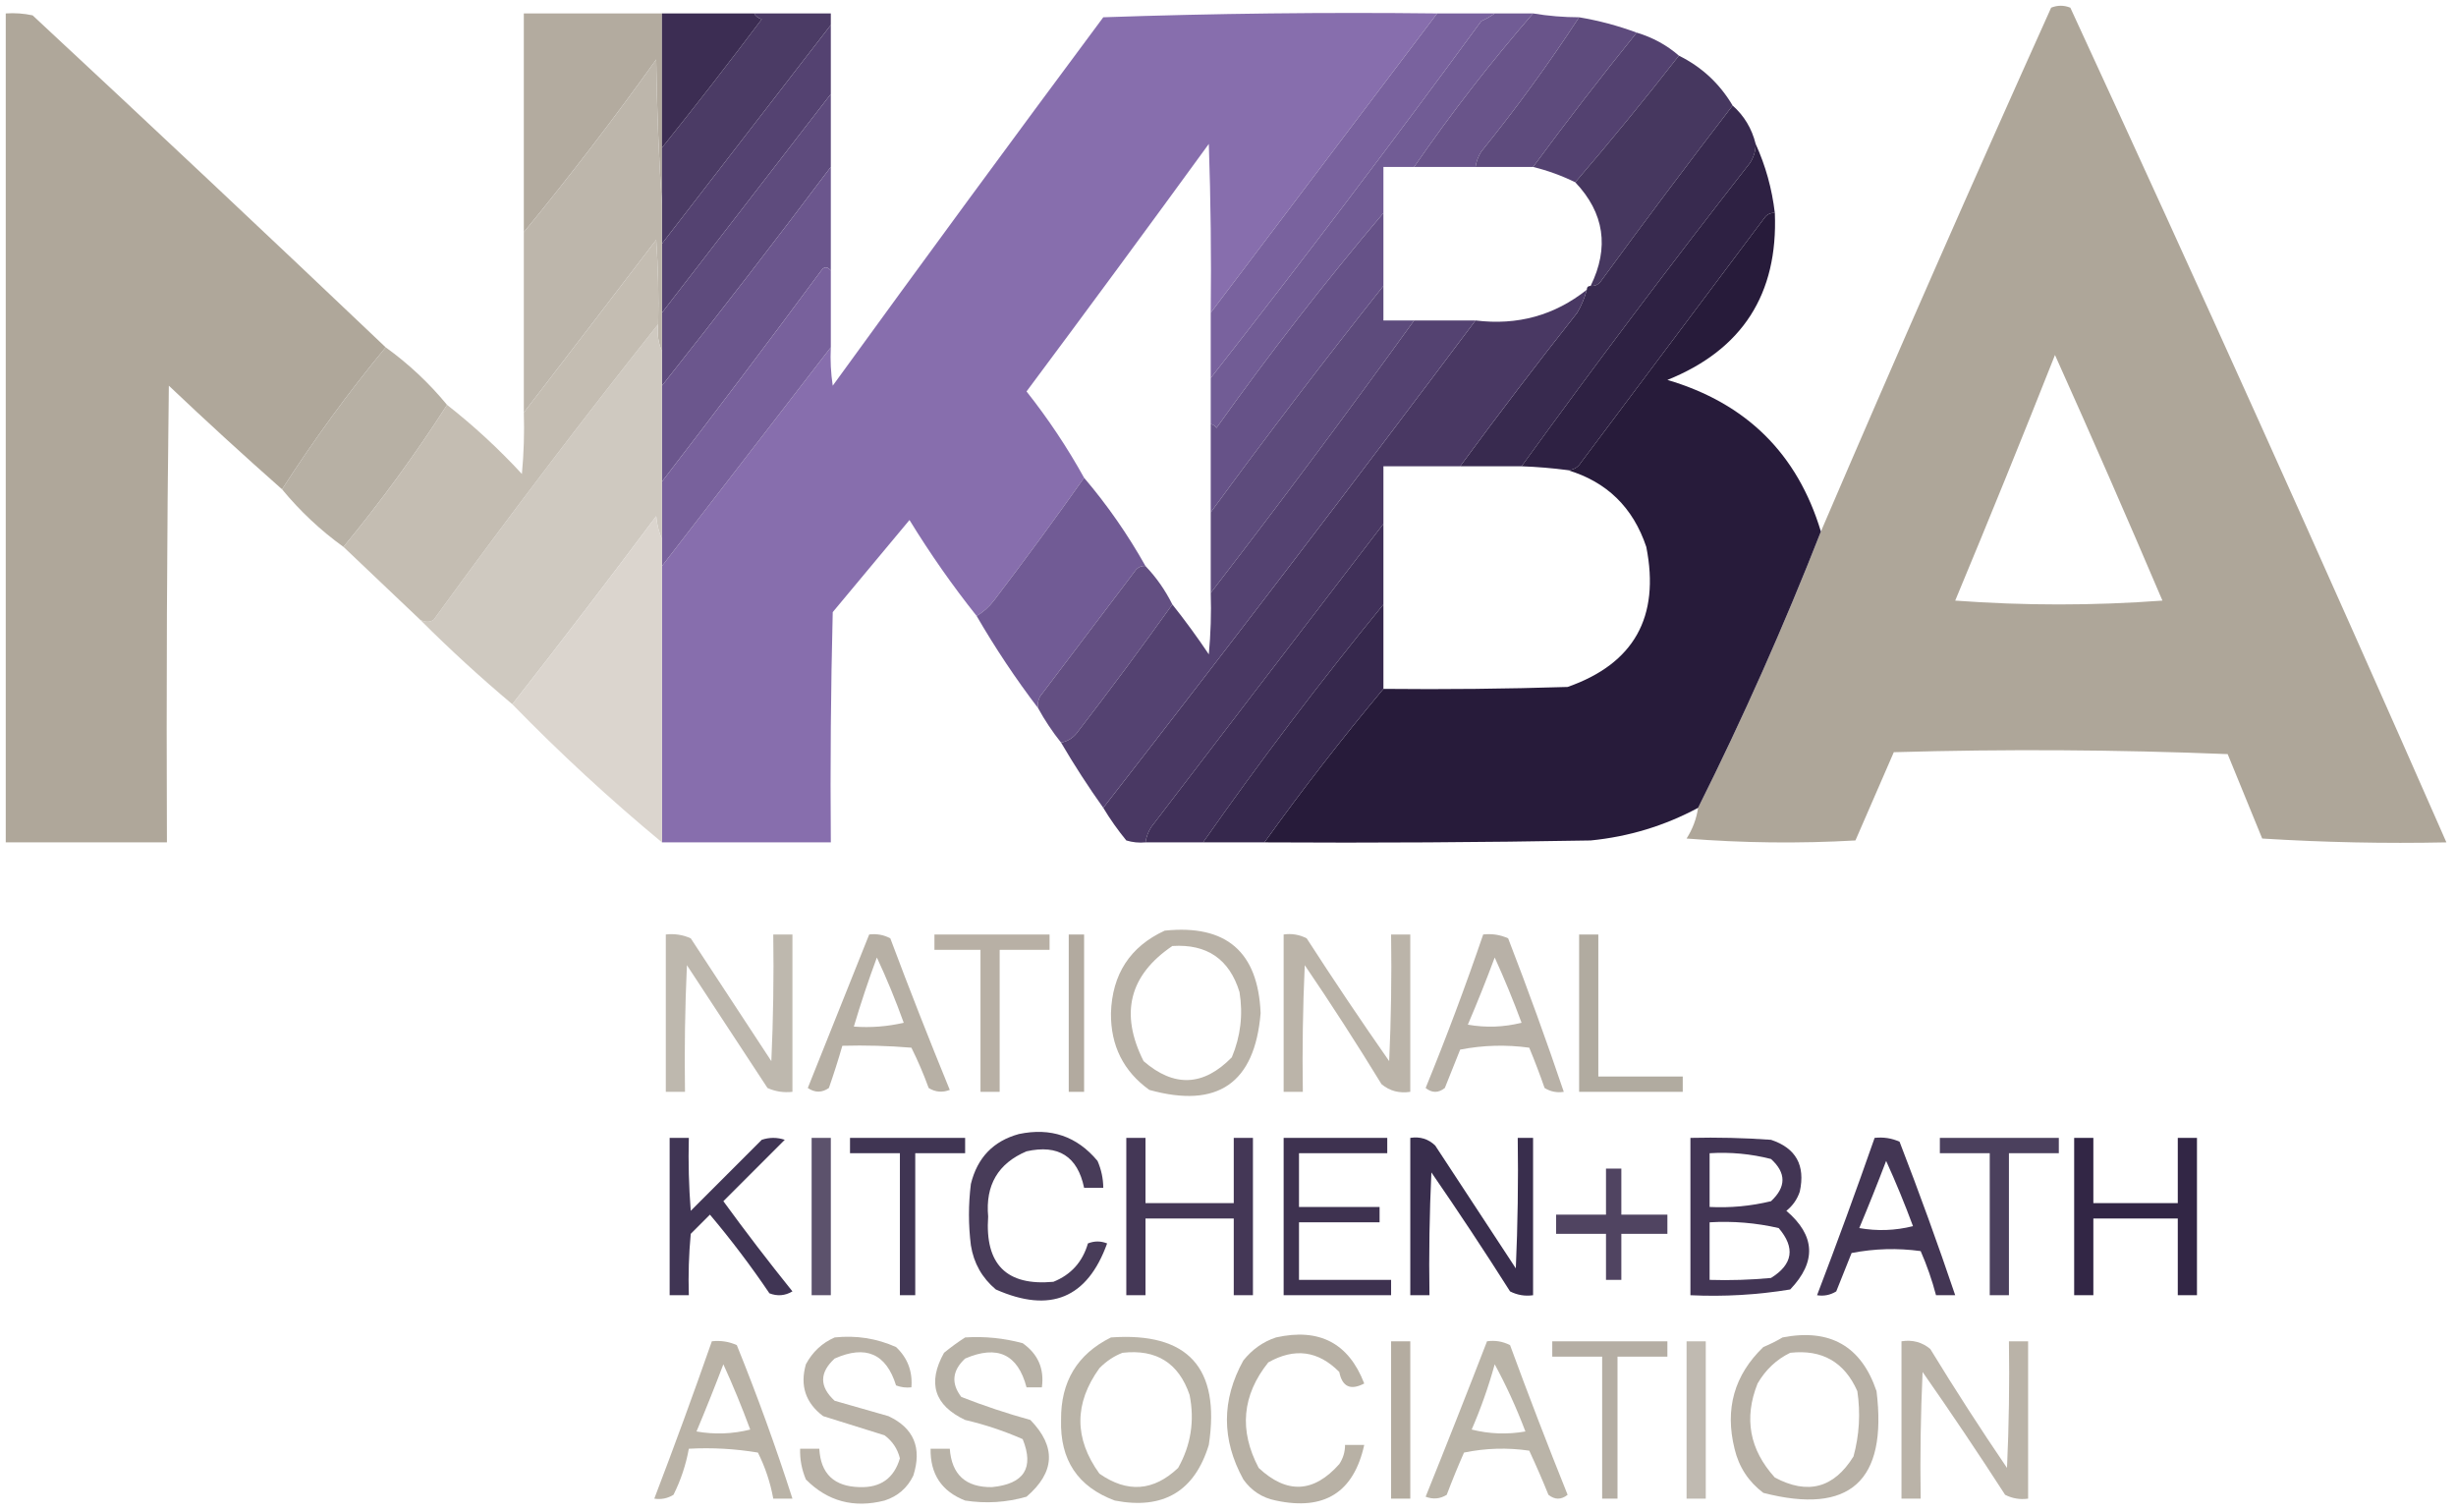 <?xml version="1.0" encoding="UTF-8"?>
<!DOCTYPE svg PUBLIC "-//W3C//DTD SVG 1.1//EN" "http://www.w3.org/Graphics/SVG/1.1/DTD/svg11.dtd">
<svg xmlns="http://www.w3.org/2000/svg" version="1.1" width="640px" height="394px" style="shape-rendering:geometricPrecision; text-rendering:geometricPrecision; image-rendering:optimizeQuality; fill-rule:evenodd; clip-rule:evenodd" xmlns:xlink="http://www.w3.org/1999/xlink">
<g><path style="opacity:0.985" fill="#ada598" d="M 442.5,210.5 C 454.21,187.07 464.877,163.07 474.5,138.5C 494.082,92.835 514.082,47.335 534.5,2C 536.167,1.333 537.833,1.333 539.5,2C 572.85,74.226 605.516,146.726 637.5,219.5C 621.486,219.833 605.486,219.499 589.5,218.5C 586.5,211.167 583.5,203.833 580.5,196.5C 551.506,195.333 522.506,195.167 493.5,196C 490.167,203.667 486.833,211.333 483.5,219C 468.822,219.833 454.155,219.666 439.5,218.5C 441.076,216.021 442.076,213.354 442.5,210.5 Z M 535.5,92.5 C 545.004,113.649 554.337,134.983 563.5,156.5C 545.5,157.833 527.5,157.833 509.5,156.5C 518.369,135.223 527.035,113.89 535.5,92.5 Z"/></g>
<g><path style="opacity:0.986" fill="#b2aa9e" d="M 172.5,3.5 C 172.5,15.167 172.5,26.833 172.5,38.5C 172.5,43.5 172.5,48.5 172.5,53.5C 171.669,41.007 171.169,28.34 171,15.5C 159.964,30.929 148.464,45.929 136.5,60.5C 136.5,41.5 136.5,22.5 136.5,3.5C 148.5,3.5 160.5,3.5 172.5,3.5 Z"/></g>
<g><path style="opacity:0.986" fill="#493964" d="M 196.5,3.5 C 203.167,3.5 209.833,3.5 216.5,3.5C 216.5,4.5 216.5,5.5 216.5,6.5C 201.833,25.5 187.167,44.5 172.5,63.5C 172.5,60.167 172.5,56.833 172.5,53.5C 172.5,48.5 172.5,43.5 172.5,38.5C 181.303,27.519 189.97,16.352 198.5,5C 197.584,4.722 196.918,4.222 196.5,3.5 Z"/></g>
<g><path style="opacity:0.99" fill="#866dad" d="M 374.5,3.5 C 354.802,29.524 335.135,55.524 315.5,81.5C 315.667,66.829 315.5,52.163 315,37.5C 299.289,59.089 283.455,80.589 267.5,102C 273.14,109.128 278.14,116.628 282.5,124.5C 274.884,135.289 267.051,145.955 259,156.5C 257.693,158.192 256.193,159.525 254.5,160.5C 248.196,152.583 242.363,144.25 237,135.5C 230.333,143.5 223.667,151.5 217,159.5C 216.5,179.497 216.333,199.497 216.5,219.5C 201.833,219.5 187.167,219.5 172.5,219.5C 172.5,195.5 172.5,171.5 172.5,147.5C 187.167,128.5 201.833,109.5 216.5,90.5C 216.335,93.85 216.502,97.183 217,100.5C 240.307,68.359 263.807,36.359 287.5,4.5C 316.492,3.5 345.492,3.167 374.5,3.5 Z"/></g>
<g><path style="opacity:0.991" fill="#aea699" d="M 100.5,90.5 C 90.769,102.293 81.769,114.626 73.5,127.5C 63.537,118.706 53.704,109.706 44,100.5C 43.5,140.165 43.333,179.832 43.5,219.5C 29.5,219.5 15.5,219.5 1.5,219.5C 1.5,147.5 1.5,75.5 1.5,3.5C 3.857,3.337 6.19,3.503 8.5,4C 39.364,32.7 70.031,61.533 100.5,90.5 Z"/></g>
<g><path style="opacity:1" fill="#3c2d53" d="M 172.5,3.5 C 180.5,3.5 188.5,3.5 196.5,3.5C 196.918,4.222 197.584,4.722 198.5,5C 189.97,16.352 181.303,27.519 172.5,38.5C 172.5,26.833 172.5,15.167 172.5,3.5 Z"/></g>
<g><path style="opacity:0.991" fill="#78619d" d="M 374.5,3.5 C 379.5,3.5 384.5,3.5 389.5,3.5C 388.469,4.249 387.302,4.915 386,5.5C 362.965,36.927 339.465,67.927 315.5,98.5C 315.5,92.833 315.5,87.167 315.5,81.5C 335.135,55.524 354.802,29.524 374.5,3.5 Z"/></g>
<g><path style="opacity:0.987" fill="#705a94" d="M 389.5,3.5 C 392.833,3.5 396.167,3.5 399.5,3.5C 388.464,16.213 378.13,29.547 368.5,43.5C 365.833,43.5 363.167,43.5 360.5,43.5C 360.5,47.5 360.5,51.5 360.5,55.5C 345.326,73.447 330.826,92.114 317,111.5C 316.617,110.944 316.117,110.611 315.5,110.5C 315.5,106.5 315.5,102.5 315.5,98.5C 339.465,67.927 362.965,36.927 386,5.5C 387.302,4.915 388.469,4.249 389.5,3.5 Z"/></g>
<g><path style="opacity:0.983" fill="#675288" d="M 399.5,3.5 C 403.466,4.162 407.466,4.495 411.5,4.5C 403.63,16.55 395.13,28.217 386,39.5C 385.209,40.745 384.709,42.078 384.5,43.5C 379.167,43.5 373.833,43.5 368.5,43.5C 378.13,29.547 388.464,16.213 399.5,3.5 Z"/></g>
<g><path style="opacity:0.988" fill="#5c497b" d="M 411.5,4.5 C 416.646,5.369 421.646,6.703 426.5,8.5C 417.269,19.948 408.269,31.614 399.5,43.5C 394.5,43.5 389.5,43.5 384.5,43.5C 384.709,42.078 385.209,40.745 386,39.5C 395.13,28.217 403.63,16.55 411.5,4.5 Z"/></g>
<g><path style="opacity:0.99" fill="#52406f" d="M 426.5,8.5 C 430.655,9.742 434.322,11.742 437.5,14.5C 428.72,25.754 419.72,36.754 410.5,47.5C 406.975,45.77 403.309,44.436 399.5,43.5C 408.269,31.614 417.269,19.948 426.5,8.5 Z"/></g>
<g><path style="opacity:0.997" fill="#544271" d="M 216.5,6.5 C 216.5,12.5 216.5,18.5 216.5,24.5C 201.833,43.5 187.167,62.5 172.5,81.5C 172.5,75.5 172.5,69.5 172.5,63.5C 187.167,44.5 201.833,25.5 216.5,6.5 Z"/></g>
<g><path style="opacity:0.98" fill="#43335c" d="M 437.5,14.5 C 443.448,17.448 448.115,21.782 451.5,27.5C 439.832,42.673 428.332,58.007 417,73.5C 416.329,74.252 415.496,74.586 414.5,74.5C 419.403,64.502 418.07,55.502 410.5,47.5C 419.72,36.754 428.72,25.754 437.5,14.5 Z"/></g>
<g><path style="opacity:0.994" fill="#5e4b7d" d="M 216.5,24.5 C 216.5,30.833 216.5,37.167 216.5,43.5C 202.075,62.681 187.409,81.68 172.5,100.5C 172.5,97.5 172.5,94.5 172.5,91.5C 172.5,88.167 172.5,84.833 172.5,81.5C 187.167,62.5 201.833,43.5 216.5,24.5 Z"/></g>
<g><path style="opacity:0.994" fill="#382a4f" d="M 451.5,27.5 C 454.502,30.161 456.502,33.495 457.5,37.5C 457.509,39.308 457.009,40.975 456,42.5C 435.671,68.505 415.838,94.838 396.5,121.5C 391.167,121.5 385.833,121.5 380.5,121.5C 390.415,108.017 400.582,94.683 411,81.5C 412.122,79.593 412.955,77.593 413.5,75.5C 413.5,74.833 413.833,74.5 414.5,74.5C 415.496,74.586 416.329,74.252 417,73.5C 428.332,58.007 439.832,42.673 451.5,27.5 Z"/></g>
<g><path style="opacity:0.991" fill="#bcb5aa" d="M 172.5,53.5 C 172.5,56.833 172.5,60.167 172.5,63.5C 172.5,69.5 172.5,75.5 172.5,81.5C 172.5,84.833 172.5,88.167 172.5,91.5C 171.532,89.393 171.198,87.059 171.5,84.5C 171.666,77.159 171.5,69.826 171,62.5C 159.48,77.569 147.98,92.569 136.5,107.5C 136.5,91.833 136.5,76.167 136.5,60.5C 148.464,45.929 159.964,30.929 171,15.5C 171.169,28.34 171.669,41.007 172.5,53.5 Z"/></g>
<g><path style="opacity:0.99" fill="#261a39" d="M 462.5,55.5 C 463.354,76.638 454.021,91.138 434.5,99C 455.05,105.051 468.384,118.218 474.5,138.5C 464.877,163.07 454.21,187.07 442.5,210.5C 433.768,215.185 424.435,218.018 414.5,219C 386.169,219.5 357.835,219.667 329.5,219.5C 339.361,205.766 349.694,192.433 360.5,179.5C 376.503,179.667 392.503,179.5 408.5,179C 425.789,172.939 432.622,160.773 429,142.5C 425.547,132.212 418.714,125.545 408.5,122.5C 410.017,122.489 411.184,121.823 412,120.5C 428,99.167 444,77.833 460,56.5C 460.671,55.748 461.504,55.414 462.5,55.5 Z"/></g>
<g><path style="opacity:1" fill="#2e2143" d="M 457.5,37.5 C 460.087,43.173 461.753,49.173 462.5,55.5C 461.504,55.414 460.671,55.748 460,56.5C 444,77.833 428,99.167 412,120.5C 411.184,121.823 410.017,122.489 408.5,122.5C 404.519,121.979 400.519,121.646 396.5,121.5C 415.838,94.838 435.671,68.505 456,42.5C 457.009,40.975 457.509,39.308 457.5,37.5 Z"/></g>
<g><path style="opacity:0.993" fill="#6b568d" d="M 216.5,43.5 C 216.5,52.5 216.5,61.5 216.5,70.5C 215.603,69.402 214.77,69.402 214,70.5C 200.303,89.017 186.47,107.351 172.5,125.5C 172.5,117.167 172.5,108.833 172.5,100.5C 187.409,81.68 202.075,62.681 216.5,43.5 Z"/></g>
<g><path style="opacity:0.998" fill="#665288" d="M 360.5,55.5 C 360.5,61.833 360.5,68.167 360.5,74.5C 345.116,93.882 330.116,113.549 315.5,133.5C 315.5,125.833 315.5,118.167 315.5,110.5C 316.117,110.611 316.617,110.944 317,111.5C 330.826,92.114 345.326,73.447 360.5,55.5 Z"/></g>
<g><path style="opacity:0.993" fill="#78619c" d="M 216.5,70.5 C 216.5,77.167 216.5,83.833 216.5,90.5C 201.833,109.5 187.167,128.5 172.5,147.5C 172.5,145.167 172.5,142.833 172.5,140.5C 172.5,135.5 172.5,130.5 172.5,125.5C 186.47,107.351 200.303,89.017 214,70.5C 214.77,69.402 215.603,69.402 216.5,70.5 Z"/></g>
<g><path style="opacity:0.985" fill="#5c497b" d="M 360.5,74.5 C 360.5,77.5 360.5,80.5 360.5,83.5C 363.167,83.5 365.833,83.5 368.5,83.5C 351.211,107.454 333.545,131.121 315.5,154.5C 315.5,147.5 315.5,140.5 315.5,133.5C 330.116,113.549 345.116,93.882 360.5,74.5 Z"/></g>
<g><path style="opacity:0.996" fill="#493863" d="M 413.5,75.5 C 412.955,77.593 412.122,79.593 411,81.5C 400.582,94.683 390.415,108.017 380.5,121.5C 373.833,121.5 367.167,121.5 360.5,121.5C 360.5,126.5 360.5,131.5 360.5,136.5C 340.354,162.765 320.187,189.098 300,215.5C 299.209,216.745 298.709,218.078 298.5,219.5C 296.801,219.66 295.134,219.494 293.5,219C 291.28,216.287 289.28,213.454 287.5,210.5C 320.186,168.475 352.519,126.142 384.5,83.5C 395.42,84.859 405.087,82.192 413.5,75.5 Z"/></g>
<g><path style="opacity:0.986" fill="#b6afa3" d="M 100.5,90.5 C 106.463,94.795 111.796,99.795 116.5,105.5C 108.231,118.374 99.231,130.707 89.5,142.5C 83.537,138.205 78.204,133.205 73.5,127.5C 81.769,114.626 90.769,102.293 100.5,90.5 Z"/></g>
<g><path style="opacity:0.995" fill="#cfc9c0" d="M 171.5,84.5 C 171.198,87.059 171.532,89.393 172.5,91.5C 172.5,94.5 172.5,97.5 172.5,100.5C 172.5,108.833 172.5,117.167 172.5,125.5C 172.5,130.5 172.5,135.5 172.5,140.5C 171.691,138.708 171.191,136.708 171,134.5C 158.636,151.018 146.136,167.352 133.5,183.5C 125.174,176.507 117.174,169.174 109.5,161.5C 110.847,162.171 112.014,162.171 113,161.5C 131.98,135.365 151.48,109.698 171.5,84.5 Z"/></g>
<g><path style="opacity:0.982" fill="#c3bcb1" d="M 171.5,84.5 C 151.48,109.698 131.98,135.365 113,161.5C 112.014,162.171 110.847,162.171 109.5,161.5C 102.791,155.158 96.125,148.824 89.5,142.5C 99.231,130.707 108.231,118.374 116.5,105.5C 123.43,110.926 129.93,116.926 136,123.5C 136.499,118.177 136.666,112.844 136.5,107.5C 147.98,92.569 159.48,77.569 171,62.5C 171.5,69.826 171.666,77.159 171.5,84.5 Z"/></g>
<g><path style="opacity:0.99" fill="#705a94" d="M 282.5,124.5 C 288.57,131.635 293.903,139.301 298.5,147.5C 297.504,147.414 296.671,147.748 296,148.5C 287.667,159.5 279.333,170.5 271,181.5C 270.517,182.448 270.351,183.448 270.5,184.5C 264.673,176.852 259.34,168.852 254.5,160.5C 256.193,159.525 257.693,158.192 259,156.5C 267.051,145.955 274.884,135.289 282.5,124.5 Z"/></g>
<g><path style="opacity:0.993" fill="#403059" d="M 360.5,136.5 C 360.5,143.5 360.5,150.5 360.5,157.5C 344.097,177.575 328.43,198.242 313.5,219.5C 308.5,219.5 303.5,219.5 298.5,219.5C 298.709,218.078 299.209,216.745 300,215.5C 320.187,189.098 340.354,162.765 360.5,136.5 Z"/></g>
<g><path style="opacity:0.988" fill="#614d81" d="M 298.5,147.5 C 301.313,150.446 303.646,153.779 305.5,157.5C 297.551,168.623 289.384,179.623 281,190.5C 279.871,192.141 278.371,193.141 276.5,193.5C 274.265,190.709 272.265,187.709 270.5,184.5C 270.351,183.448 270.517,182.448 271,181.5C 279.333,170.5 287.667,159.5 296,148.5C 296.671,147.748 297.504,147.414 298.5,147.5 Z"/></g>
<g><path style="opacity:0.985" fill="#dbd5ce" d="M 172.5,140.5 C 172.5,142.833 172.5,145.167 172.5,147.5C 172.5,171.5 172.5,195.5 172.5,219.5C 158.873,208.208 145.873,196.208 133.5,183.5C 146.136,167.352 158.636,151.018 171,134.5C 171.191,136.708 171.691,138.708 172.5,140.5 Z"/></g>
<g><path style="opacity:0.991" fill="#35274c" d="M 360.5,157.5 C 360.5,164.833 360.5,172.167 360.5,179.5C 349.694,192.433 339.361,205.766 329.5,219.5C 324.167,219.5 318.833,219.5 313.5,219.5C 328.43,198.242 344.097,177.575 360.5,157.5 Z"/></g>
<g><path style="opacity:0.989" fill="#534170" d="M 368.5,83.5 C 373.833,83.5 379.167,83.5 384.5,83.5C 352.519,126.142 320.186,168.475 287.5,210.5C 283.584,205.004 279.918,199.337 276.5,193.5C 278.371,193.141 279.871,192.141 281,190.5C 289.384,179.623 297.551,168.623 305.5,157.5C 308.803,161.651 311.97,165.985 315,170.5C 315.499,165.177 315.666,159.844 315.5,154.5C 333.545,131.121 351.211,107.454 368.5,83.5 Z"/></g>
<g><path style="opacity:0.861" fill="#aea699" d="M 303.5,242.5 C 319.517,240.831 327.851,247.997 328.5,264C 326.978,282.272 317.311,288.938 299.5,284C 292.761,279.159 289.427,272.492 289.5,264C 289.818,253.832 294.485,246.666 303.5,242.5 Z M 305.5,246.5 C 314.529,245.926 320.363,249.926 323,258.5C 323.952,264.362 323.285,270.028 321,275.5C 313.622,283.062 305.955,283.395 298,276.5C 291.765,264.106 294.265,254.106 305.5,246.5 Z"/></g>
<g><path style="opacity:0.791" fill="#ada699" d="M 173.5,243.5 C 175.792,243.244 177.959,243.577 180,244.5C 187,255.167 194,265.833 201,276.5C 201.5,265.505 201.667,254.505 201.5,243.5C 203.167,243.5 204.833,243.5 206.5,243.5C 206.5,257.167 206.5,270.833 206.5,284.5C 204.208,284.756 202.041,284.423 200,283.5C 193,272.833 186,262.167 179,251.5C 178.5,262.495 178.333,273.495 178.5,284.5C 176.833,284.5 175.167,284.5 173.5,284.5C 173.5,270.833 173.5,257.167 173.5,243.5 Z"/></g>
<g><path style="opacity:0.88" fill="#aea699" d="M 226.5,243.5 C 228.467,243.261 230.301,243.594 232,244.5C 236.975,257.763 242.142,270.929 247.5,284C 245.559,284.743 243.726,284.576 242,283.5C 240.691,279.901 239.191,276.401 237.5,273C 231.509,272.501 225.509,272.334 219.5,272.5C 218.444,276.168 217.278,279.835 216,283.5C 214.186,284.76 212.353,284.76 210.5,283.5C 215.849,270.141 221.182,256.808 226.5,243.5 Z M 228.5,249.5 C 231.057,254.963 233.39,260.63 235.5,266.5C 231.217,267.492 226.884,267.826 222.5,267.5C 224.298,261.438 226.298,255.438 228.5,249.5 Z"/></g>
<g><path style="opacity:0.877" fill="#aea599" d="M 243.5,243.5 C 253.5,243.5 263.5,243.5 273.5,243.5C 273.5,244.833 273.5,246.167 273.5,247.5C 269.167,247.5 264.833,247.5 260.5,247.5C 260.5,259.833 260.5,272.167 260.5,284.5C 258.833,284.5 257.167,284.5 255.5,284.5C 255.5,272.167 255.5,259.833 255.5,247.5C 251.5,247.5 247.5,247.5 243.5,247.5C 243.5,246.167 243.5,244.833 243.5,243.5 Z"/></g>
<g><path style="opacity:0.945" fill="#ada599" d="M 278.5,243.5 C 279.833,243.5 281.167,243.5 282.5,243.5C 282.5,257.167 282.5,270.833 282.5,284.5C 281.167,284.5 279.833,284.5 278.5,284.5C 278.5,270.833 278.5,257.167 278.5,243.5 Z"/></g>
<g><path style="opacity:0.833" fill="#aea699" d="M 334.5,243.5 C 336.604,243.201 338.604,243.534 340.5,244.5C 347.471,255.303 354.637,265.97 362,276.5C 362.5,265.505 362.667,254.505 362.5,243.5C 364.167,243.5 365.833,243.5 367.5,243.5C 367.5,257.167 367.5,270.833 367.5,284.5C 364.635,284.945 362.135,284.278 360,282.5C 353.583,271.997 346.916,261.663 340,251.5C 339.5,262.495 339.333,273.495 339.5,284.5C 337.833,284.5 336.167,284.5 334.5,284.5C 334.5,270.833 334.5,257.167 334.5,243.5 Z"/></g>
<g><path style="opacity:0.875" fill="#aea69a" d="M 386.5,243.5 C 388.792,243.244 390.959,243.577 393,244.5C 398.132,257.757 402.966,271.09 407.5,284.5C 405.712,284.785 404.045,284.452 402.5,283.5C 401.26,279.944 399.927,276.444 398.5,273C 392.472,272.17 386.472,272.336 380.5,273.5C 379.167,276.833 377.833,280.167 376.5,283.5C 374.833,284.833 373.167,284.833 371.5,283.5C 376.903,270.286 381.903,256.953 386.5,243.5 Z M 389.5,249.5 C 392.003,254.986 394.336,260.652 396.5,266.5C 391.869,267.662 387.202,267.828 382.5,267C 384.978,261.212 387.312,255.379 389.5,249.5 Z"/></g>
<g><path style="opacity:0.944" fill="#ada69b" d="M 411.5,243.5 C 413.167,243.5 414.833,243.5 416.5,243.5C 416.5,255.833 416.5,268.167 416.5,280.5C 423.833,280.5 431.167,280.5 438.5,280.5C 438.5,281.833 438.5,283.167 438.5,284.5C 429.5,284.5 420.5,284.5 411.5,284.5C 411.5,270.833 411.5,257.167 411.5,243.5 Z"/></g>
<g><path style="opacity:0.861" fill="#2b1d3f" d="M 265.5,295.5 C 273.815,293.745 280.648,296.079 286,302.5C 286.977,304.74 287.477,307.073 287.5,309.5C 285.833,309.5 284.167,309.5 282.5,309.5C 280.795,301.314 275.795,298.148 267.5,300C 260.089,303.141 256.756,308.808 257.5,317C 256.627,329.461 262.294,335.128 274.5,334C 279.099,332.153 282.099,328.82 283.5,324C 285.167,323.333 286.833,323.333 288.5,324C 283.354,338.283 273.688,342.283 259.5,336C 255.908,332.984 253.742,329.151 253,324.5C 252.333,319.167 252.333,313.833 253,308.5C 254.682,301.653 258.849,297.32 265.5,295.5 Z"/></g>
<g><path style="opacity:0.898" fill="#2b1e41" d="M 174.5,296.5 C 176.167,296.5 177.833,296.5 179.5,296.5C 179.334,302.842 179.5,309.175 180,315.5C 186.167,309.333 192.333,303.167 198.5,297C 200.5,296.333 202.5,296.333 204.5,297C 199.167,302.333 193.833,307.667 188.5,313C 194.308,320.976 200.308,328.809 206.5,336.5C 204.579,337.641 202.579,337.808 200.5,337C 195.698,329.898 190.531,323.064 185,316.5C 183.333,318.167 181.667,319.833 180,321.5C 179.501,326.823 179.334,332.156 179.5,337.5C 177.833,337.5 176.167,337.5 174.5,337.5C 174.5,323.833 174.5,310.167 174.5,296.5 Z"/></g>
<g><path style="opacity:0.762" fill="#2a1d40" d="M 211.5,296.5 C 213.167,296.5 214.833,296.5 216.5,296.5C 216.5,310.167 216.5,323.833 216.5,337.5C 214.833,337.5 213.167,337.5 211.5,337.5C 211.5,323.833 211.5,310.167 211.5,296.5 Z"/></g>
<g><path style="opacity:0.894" fill="#2a1e3f" d="M 221.5,296.5 C 231.5,296.5 241.5,296.5 251.5,296.5C 251.5,297.833 251.5,299.167 251.5,300.5C 247.167,300.5 242.833,300.5 238.5,300.5C 238.5,312.833 238.5,325.167 238.5,337.5C 237.167,337.5 235.833,337.5 234.5,337.5C 234.5,325.167 234.5,312.833 234.5,300.5C 230.167,300.5 225.833,300.5 221.5,300.5C 221.5,299.167 221.5,297.833 221.5,296.5 Z"/></g>
<g><path style="opacity:0.881" fill="#2b1d40" d="M 293.5,296.5 C 295.167,296.5 296.833,296.5 298.5,296.5C 298.5,302.167 298.5,307.833 298.5,313.5C 306.167,313.5 313.833,313.5 321.5,313.5C 321.5,307.833 321.5,302.167 321.5,296.5C 323.167,296.5 324.833,296.5 326.5,296.5C 326.5,310.167 326.5,323.833 326.5,337.5C 324.833,337.5 323.167,337.5 321.5,337.5C 321.5,330.833 321.5,324.167 321.5,317.5C 313.833,317.5 306.167,317.5 298.5,317.5C 298.5,324.167 298.5,330.833 298.5,337.5C 296.833,337.5 295.167,337.5 293.5,337.5C 293.5,323.833 293.5,310.167 293.5,296.5 Z"/></g>
<g><path style="opacity:0.908" fill="#2b1e3f" d="M 334.5,296.5 C 343.5,296.5 352.5,296.5 361.5,296.5C 361.5,297.833 361.5,299.167 361.5,300.5C 353.833,300.5 346.167,300.5 338.5,300.5C 338.5,305.167 338.5,309.833 338.5,314.5C 345.5,314.5 352.5,314.5 359.5,314.5C 359.5,315.833 359.5,317.167 359.5,318.5C 352.5,318.5 345.5,318.5 338.5,318.5C 338.5,323.5 338.5,328.5 338.5,333.5C 346.5,333.5 354.5,333.5 362.5,333.5C 362.5,334.833 362.5,336.167 362.5,337.5C 353.167,337.5 343.833,337.5 334.5,337.5C 334.5,323.833 334.5,310.167 334.5,296.5 Z"/></g>
<g><path style="opacity:0.922" fill="#2a1e3f" d="M 367.5,296.5 C 370.044,296.104 372.211,296.771 374,298.5C 381,309.167 388,319.833 395,330.5C 395.5,319.172 395.667,307.838 395.5,296.5C 396.833,296.5 398.167,296.5 399.5,296.5C 399.5,310.167 399.5,323.833 399.5,337.5C 397.396,337.799 395.396,337.466 393.5,336.5C 386.863,326.031 380.03,315.698 373,305.5C 372.5,316.161 372.333,326.828 372.5,337.5C 370.833,337.5 369.167,337.5 367.5,337.5C 367.5,323.833 367.5,310.167 367.5,296.5 Z"/></g>
<g><path style="opacity:0.89" fill="#2b1d3f" d="M 440.5,296.5 C 447.508,296.334 454.508,296.5 461.5,297C 467.995,299.148 470.495,303.648 469,310.5C 468.326,312.517 467.159,314.183 465.5,315.5C 473.062,321.949 473.396,328.782 466.5,336C 457.916,337.41 449.25,337.91 440.5,337.5C 440.5,323.833 440.5,310.167 440.5,296.5 Z M 445.5,300.5 C 450.93,300.161 456.264,300.661 461.5,302C 465.487,305.62 465.487,309.287 461.5,313C 456.246,314.271 450.913,314.771 445.5,314.5C 445.5,309.833 445.5,305.167 445.5,300.5 Z M 445.5,318.5 C 451.593,318.139 457.593,318.639 463.5,320C 467.875,325.121 467.209,329.455 461.5,333C 456.177,333.499 450.844,333.666 445.5,333.5C 445.5,328.5 445.5,323.5 445.5,318.5 Z"/></g>
<g><path style="opacity:0.885" fill="#2b1d3f" d="M 488.5,296.5 C 490.792,296.244 492.959,296.577 495,297.5C 500.132,310.757 504.966,324.09 509.5,337.5C 507.833,337.5 506.167,337.5 504.5,337.5C 503.469,333.573 502.135,329.739 500.5,326C 494.472,325.17 488.472,325.336 482.5,326.5C 481.167,329.833 479.833,333.167 478.5,336.5C 476.955,337.452 475.288,337.785 473.5,337.5C 478.697,323.91 483.697,310.243 488.5,296.5 Z M 491.5,302.5 C 494.003,307.986 496.336,313.652 498.5,319.5C 493.869,320.662 489.202,320.828 484.5,320C 486.934,314.195 489.268,308.361 491.5,302.5 Z"/></g>
<g><path style="opacity:0.84" fill="#2a1d3f" d="M 505.5,296.5 C 515.833,296.5 526.167,296.5 536.5,296.5C 536.5,297.833 536.5,299.167 536.5,300.5C 532.167,300.5 527.833,300.5 523.5,300.5C 523.5,312.833 523.5,325.167 523.5,337.5C 521.833,337.5 520.167,337.5 518.5,337.5C 518.5,325.167 518.5,312.833 518.5,300.5C 514.167,300.5 509.833,300.5 505.5,300.5C 505.5,299.167 505.5,297.833 505.5,296.5 Z"/></g>
<g><path style="opacity:0.951" fill="#281c3c" d="M 540.5,296.5 C 542.167,296.5 543.833,296.5 545.5,296.5C 545.5,302.167 545.5,307.833 545.5,313.5C 552.833,313.5 560.167,313.5 567.5,313.5C 567.5,307.833 567.5,302.167 567.5,296.5C 569.167,296.5 570.833,296.5 572.5,296.5C 572.5,310.167 572.5,323.833 572.5,337.5C 570.833,337.5 569.167,337.5 567.5,337.5C 567.5,330.833 567.5,324.167 567.5,317.5C 560.167,317.5 552.833,317.5 545.5,317.5C 545.5,324.167 545.5,330.833 545.5,337.5C 543.833,337.5 542.167,337.5 540.5,337.5C 540.5,323.833 540.5,310.167 540.5,296.5 Z"/></g>
<g><path style="opacity:0.821" fill="#2b1d40" d="M 418.5,304.5 C 419.833,304.5 421.167,304.5 422.5,304.5C 422.5,308.5 422.5,312.5 422.5,316.5C 426.5,316.5 430.5,316.5 434.5,316.5C 434.5,318.167 434.5,319.833 434.5,321.5C 430.5,321.5 426.5,321.5 422.5,321.5C 422.5,325.5 422.5,329.5 422.5,333.5C 421.167,333.5 419.833,333.5 418.5,333.5C 418.5,329.5 418.5,325.5 418.5,321.5C 414.167,321.5 409.833,321.5 405.5,321.5C 405.5,319.833 405.5,318.167 405.5,316.5C 409.833,316.5 414.167,316.5 418.5,316.5C 418.5,312.5 418.5,308.5 418.5,304.5 Z"/></g>
<g><path style="opacity:0.856" fill="#aea699" d="M 217.5,348.5 C 223.105,347.908 228.439,348.741 233.5,351C 236.498,353.824 237.832,357.324 237.5,361.5C 236.127,361.657 234.793,361.49 233.5,361C 230.931,352.72 225.598,350.387 217.5,354C 213.5,357.667 213.5,361.333 217.5,365C 222.167,366.333 226.833,367.667 231.5,369C 238.132,372.097 240.299,377.264 238,384.5C 236.437,387.728 233.937,389.895 230.5,391C 222.503,393.045 215.669,391.212 210,385.5C 208.921,382.937 208.421,380.271 208.5,377.5C 210.167,377.5 211.833,377.5 213.5,377.5C 213.85,384.015 217.35,387.348 224,387.5C 229.473,387.686 232.973,385.186 234.5,380C 233.896,377.532 232.562,375.532 230.5,374C 225.178,372.335 219.845,370.669 214.5,369C 209.919,365.562 208.419,361.062 210,355.5C 211.742,352.254 214.242,349.921 217.5,348.5 Z"/></g>
<g><path style="opacity:0.866" fill="#ada699" d="M 251.5,348.5 C 256.599,348.175 261.599,348.675 266.5,350C 270.493,352.819 272.16,356.653 271.5,361.5C 270.167,361.5 268.833,361.5 267.5,361.5C 265.243,352.874 259.91,350.374 251.5,354C 248.133,357.133 247.799,360.466 250.5,364C 256.381,366.305 262.381,368.305 268.5,370C 275.269,376.956 274.936,383.623 267.5,390C 262.254,391.506 256.921,391.839 251.5,391C 245.386,388.613 242.386,384.113 242.5,377.5C 244.167,377.5 245.833,377.5 247.5,377.5C 247.999,384.258 251.666,387.591 258.5,387.5C 266.861,386.681 269.527,382.514 266.5,375C 261.668,372.874 256.668,371.207 251.5,370C 243.451,366.185 241.618,360.352 246,352.5C 247.812,351.023 249.645,349.69 251.5,348.5 Z"/></g>
<g><path style="opacity:0.859" fill="#aea79a" d="M 289.5,348.5 C 309.564,347.07 318.064,356.404 315,376.5C 311.295,388.61 303.128,393.444 290.5,391C 280.869,387.426 276.202,380.426 276.5,370C 276.4,360.015 280.734,352.848 289.5,348.5 Z M 292.5,352.5 C 301.342,351.499 307.175,355.166 310,363.5C 311.331,370.249 310.331,376.582 307,382.5C 300.603,388.569 293.769,389.069 286.5,384C 279.882,374.837 279.882,365.67 286.5,356.5C 288.29,354.684 290.29,353.351 292.5,352.5 Z"/></g>
<g><path style="opacity:0.864" fill="#ada698" d="M 332.5,348.5 C 343.785,345.973 351.452,349.973 355.5,360.5C 351.932,362.362 349.765,361.362 349,357.5C 343.529,351.961 337.362,351.128 330.5,355C 323.662,363.554 322.828,372.721 328,382.5C 335.338,389.357 342.338,389.023 349,381.5C 350.009,379.975 350.509,378.308 350.5,376.5C 352.167,376.5 353.833,376.5 355.5,376.5C 352.778,388.873 345.112,393.707 332.5,391C 328.934,390.3 326.1,388.467 324,385.5C 318.295,375.126 318.295,364.793 324,354.5C 326.322,351.605 329.155,349.605 332.5,348.5 Z"/></g>
<g><path style="opacity:0.874" fill="#aea699" d="M 464.5,348.5 C 476.871,346.096 485.038,350.762 489,362.5C 491.872,385.974 482.039,394.807 459.5,389C 455.619,386.072 453.119,382.239 452,377.5C 449.428,367.114 451.928,358.281 459.5,351C 461.315,350.243 462.981,349.41 464.5,348.5 Z M 466.5,352.5 C 474.807,351.569 480.641,354.902 484,362.5C 484.851,368.253 484.517,373.92 483,379.5C 477.907,387.743 471.074,389.576 462.5,385C 455.891,377.723 454.391,369.556 458,360.5C 460.098,356.897 462.932,354.23 466.5,352.5 Z"/></g>
<g><path style="opacity:0.859" fill="#aea699" d="M 185.5,349.5 C 187.792,349.244 189.959,349.577 192,350.5C 197.336,363.678 202.17,377.011 206.5,390.5C 204.833,390.5 203.167,390.5 201.5,390.5C 200.747,386.323 199.414,382.323 197.5,378.5C 191.537,377.504 185.537,377.171 179.5,377.5C 178.747,381.677 177.414,385.677 175.5,389.5C 173.955,390.452 172.288,390.785 170.5,390.5C 175.697,376.91 180.697,363.243 185.5,349.5 Z M 188.5,355.5 C 191.003,360.986 193.336,366.652 195.5,372.5C 190.869,373.662 186.202,373.828 181.5,373C 183.934,367.195 186.268,361.361 188.5,355.5 Z"/></g>
<g><path style="opacity:0.923" fill="#aea699" d="M 362.5,349.5 C 364.167,349.5 365.833,349.5 367.5,349.5C 367.5,363.167 367.5,376.833 367.5,390.5C 365.833,390.5 364.167,390.5 362.5,390.5C 362.5,376.833 362.5,363.167 362.5,349.5 Z"/></g>
<g><path style="opacity:0.849" fill="#aea799" d="M 387.5,349.5 C 389.604,349.201 391.604,349.534 393.5,350.5C 398.304,363.578 403.304,376.578 408.5,389.5C 406.833,390.833 405.167,390.833 403.5,389.5C 401.927,385.608 400.26,381.775 398.5,378C 392.804,377.17 387.137,377.337 381.5,378.5C 379.902,382.126 378.402,385.793 377,389.5C 375.274,390.576 373.441,390.743 371.5,390C 376.933,376.533 382.267,363.033 387.5,349.5 Z M 389.5,355.5 C 392.52,361.049 395.187,366.882 397.5,373C 392.798,373.828 388.131,373.662 383.5,372.5C 385.905,366.949 387.905,361.283 389.5,355.5 Z"/></g>
<g><path style="opacity:0.892" fill="#ada599" d="M 404.5,349.5 C 414.5,349.5 424.5,349.5 434.5,349.5C 434.5,350.833 434.5,352.167 434.5,353.5C 430.167,353.5 425.833,353.5 421.5,353.5C 421.5,365.833 421.5,378.167 421.5,390.5C 420.167,390.5 418.833,390.5 417.5,390.5C 417.5,378.167 417.5,365.833 417.5,353.5C 413.167,353.5 408.833,353.5 404.5,353.5C 404.5,352.167 404.5,350.833 404.5,349.5 Z"/></g>
<g><path style="opacity:0.759" fill="#ada599" d="M 439.5,349.5 C 441.167,349.5 442.833,349.5 444.5,349.5C 444.5,363.167 444.5,376.833 444.5,390.5C 442.833,390.5 441.167,390.5 439.5,390.5C 439.5,376.833 439.5,363.167 439.5,349.5 Z"/></g>
<g><path style="opacity:0.846" fill="#aea698" d="M 495.5,349.5 C 498.365,349.055 500.865,349.722 503,351.5C 509.417,362.003 516.084,372.337 523,382.5C 523.5,371.505 523.667,360.505 523.5,349.5C 525.167,349.5 526.833,349.5 528.5,349.5C 528.5,363.167 528.5,376.833 528.5,390.5C 526.396,390.799 524.396,390.466 522.5,389.5C 515.529,378.697 508.363,368.03 501,357.5C 500.5,368.495 500.333,379.495 500.5,390.5C 498.833,390.5 497.167,390.5 495.5,390.5C 495.5,376.833 495.5,363.167 495.5,349.5 Z"/></g>
</svg>
